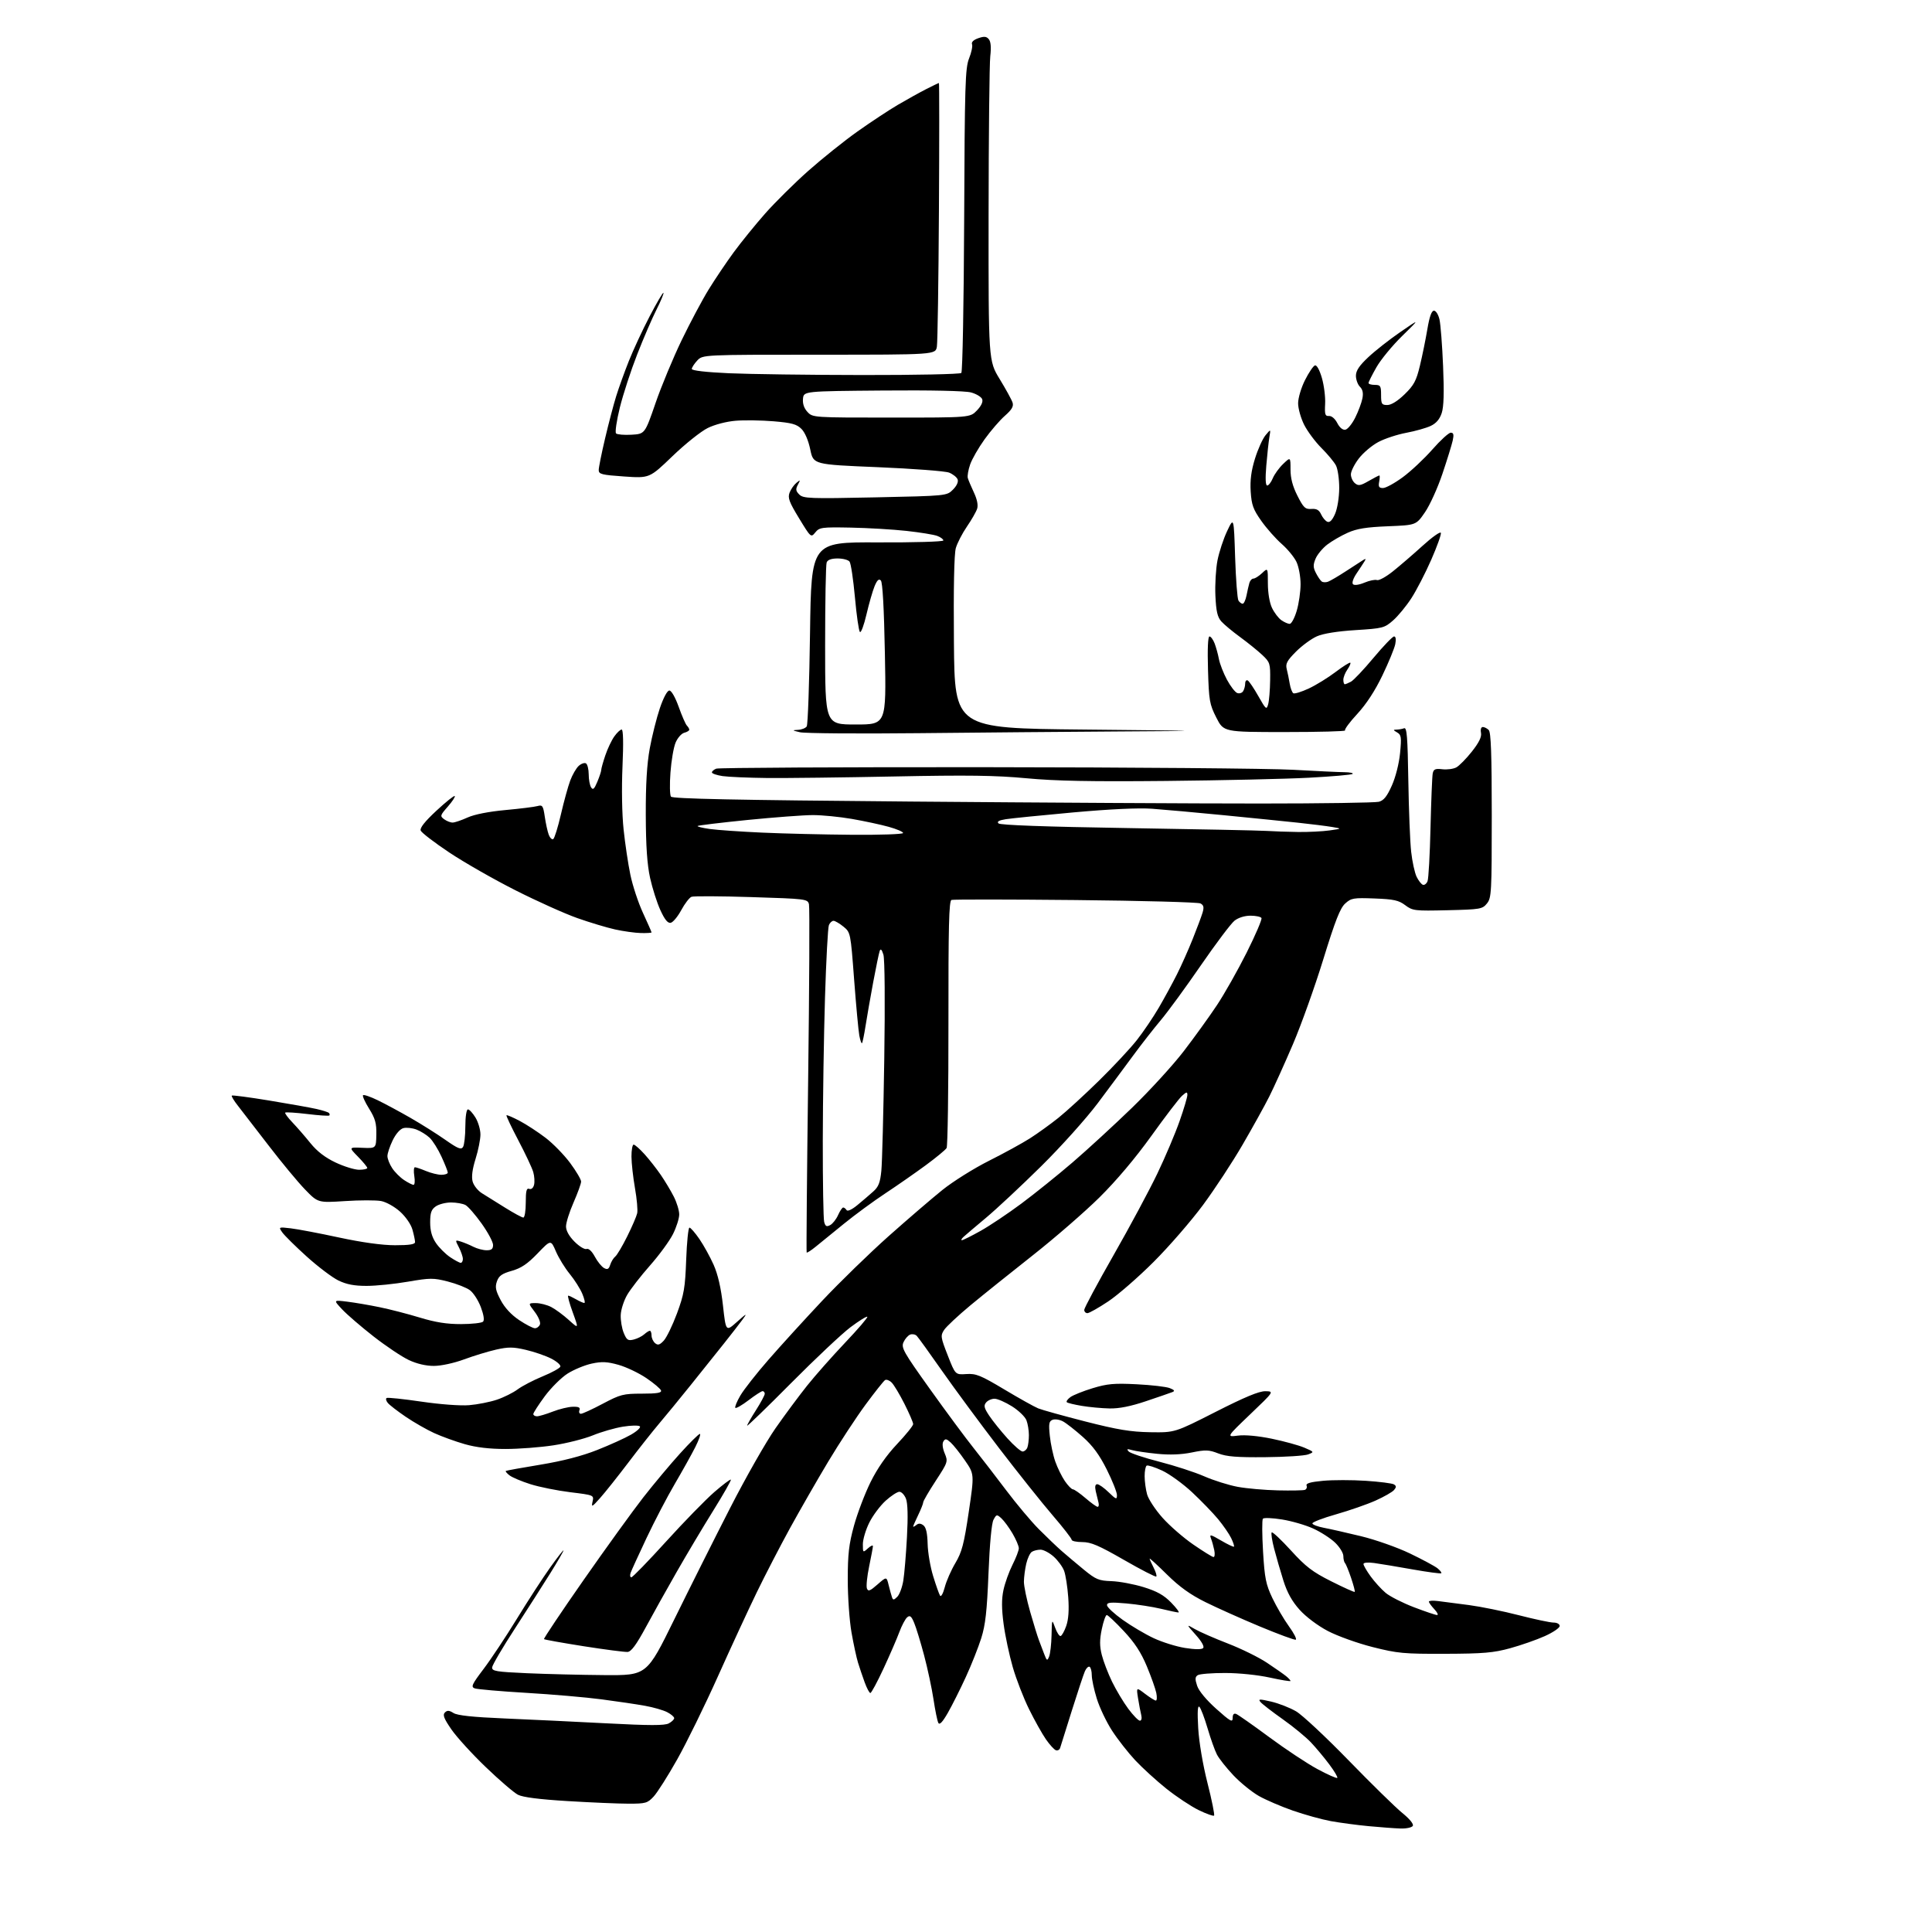 <?xml version="1.0" encoding="UTF-8" standalone="no"?>
<svg 
  version="1.1" 
  xmlns="http://www.w3.org/2000/svg" 
  xmlns:xlink="http://www.w3.org/1999/xlink" 
  xmlns:svg="http://www.w3.org/2000/svg"
  xmlns:rdf="http://www.w3.org/1999/02/22-rdf-syntax-ns#"
  xmlns:cc="http://creativecommons.org/ns#"
  xmlns:dc="http://purl.org/dc/elements/1.1/"
  viewBox="0 0 768 768"
  width="768"
  height="768"
>
<style>svg {background-color: white; }</style>"
<path stroke="none" fill="black" fill-rule="evenodd" d="M556.69,726.86C554.39,726.79 548.67,726.36 544.00,725.92C539.33,725.48 532.58,724.57 529.00,723.92C525.42,723.26 518.67,721.39 514.00,719.77C509.32,718.14 503.21,715.51 500.41,713.93C497.62,712.34 493.06,708.64 490.29,705.71C487.52,702.78 484.57,699.06 483.74,697.44C482.90,695.82 481.23,691.12 480.02,687.00C478.81,682.88 477.35,679.05 476.78,678.50C476.08,677.81 475.93,680.48 476.31,687.00C476.64,692.61 478.16,701.56 480.01,708.84C481.74,715.63 482.90,721.43 482.61,721.73C482.31,722.02 479.54,721.03 476.46,719.53C473.38,718.02 467.63,714.20 463.68,711.05C459.73,707.89 454.16,702.82 451.30,699.77C448.45,696.72 444.28,691.40 442.04,687.94C439.80,684.48 437.08,678.75 435.99,675.22C434.89,671.68 434.00,667.51 434.00,665.95C434.00,664.39 433.62,662.88 433.15,662.59C432.68,662.30 431.84,663.06 431.29,664.28C430.75,665.50 428.40,672.58 426.07,680.00C423.75,687.42 421.66,694.10 421.42,694.83C421.19,695.57 420.44,695.98 419.75,695.75C419.06,695.53 417.28,693.58 415.78,691.42C414.28,689.26 411.27,683.89 409.09,679.47C406.90,675.05 403.98,667.53 402.60,662.75C401.22,657.97 399.57,650.24 398.95,645.56C398.13,639.39 398.12,635.68 398.90,632.01C399.50,629.23 401.12,624.73 402.49,622.01C403.87,619.29 405.00,616.34 405.00,615.46C405.00,614.58 403.87,611.93 402.49,609.57C401.11,607.22 399.12,604.52 398.07,603.56C396.25,601.91 396.10,601.94 394.93,604.13C394.17,605.54 393.41,613.76 392.94,625.46C392.33,640.51 391.73,645.91 390.06,651.21C388.89,654.90 386.13,661.88 383.90,666.71C381.68,671.54 378.48,677.91 376.79,680.87C374.67,684.57 373.49,685.82 373.00,684.87C372.60,684.12 371.74,679.90 371.08,675.50C370.41,671.10 368.73,663.23 367.34,658.00C365.95,652.77 364.18,646.98 363.40,645.13C362.29,642.44 361.72,641.99 360.63,642.89C359.88,643.52 358.47,646.16 357.51,648.76C356.54,651.37 353.72,657.89 351.23,663.25C348.74,668.61 346.38,673.00 345.98,673.00C345.59,673.00 344.58,671.09 343.72,668.75C342.87,666.41 341.68,662.90 341.08,660.95C340.47,659.00 339.31,653.60 338.49,648.95C337.67,644.30 337.00,634.87 337.00,627.99C337.00,617.79 337.45,613.83 339.47,606.49C340.83,601.55 343.79,593.76 346.05,589.18C348.77,583.69 352.35,578.55 356.58,574.06C360.11,570.32 363.00,566.74 363.00,566.10C363.00,565.47 361.45,561.86 359.55,558.09C357.65,554.32 355.36,550.50 354.47,549.61C353.57,548.71 352.39,548.26 351.83,548.60C351.28,548.94 347.79,553.33 344.08,558.36C340.37,563.39 333.69,573.58 329.24,581.00C324.79,588.42 317.95,600.35 314.02,607.50C310.10,614.65 304.16,626.12 300.82,633.00C297.48,639.88 290.51,654.95 285.33,666.50C280.15,678.05 272.89,692.85 269.20,699.39C265.52,705.94 261.31,712.57 259.85,714.14C257.39,716.79 256.65,717.00 249.85,716.99C245.81,716.99 234.91,716.52 225.64,715.96C214.40,715.28 207.82,714.44 205.89,713.44C204.30,712.62 198.54,707.68 193.11,702.46C187.67,697.24 181.51,690.49 179.43,687.46C176.47,683.17 175.91,681.69 176.84,680.76C177.78,679.82 178.54,679.86 180.27,680.95C181.83,681.93 187.91,682.58 200.50,683.11C210.40,683.53 228.67,684.40 241.09,685.05C258.18,685.95 264.21,685.96 265.84,685.08C267.03,684.45 268.00,683.51 268.00,682.99C268.00,682.47 266.74,681.40 265.21,680.61C263.67,679.81 259.73,678.68 256.46,678.09C253.18,677.49 245.40,676.34 239.16,675.52C232.93,674.70 219.43,673.53 209.16,672.93C198.90,672.32 189.69,671.52 188.70,671.15C187.13,670.56 187.58,669.58 192.23,663.44C195.16,659.58 201.13,650.58 205.49,643.46C209.85,636.33 215.80,627.17 218.71,623.10C221.62,619.03 224.00,615.98 224.00,616.32C224.00,616.66 221.68,620.66 218.85,625.22C216.01,629.77 209.66,639.71 204.73,647.31C199.79,654.90 195.70,661.88 195.63,662.81C195.52,664.30 197.19,664.58 209.50,665.13C217.20,665.47 231.06,665.81 240.30,665.88C257.11,666.00 257.11,666.00 268.03,643.75C274.04,631.51 284.02,611.59 290.23,599.47C296.43,587.35 304.55,573.08 308.28,567.75C312.00,562.42 317.67,554.79 320.87,550.78C324.06,546.78 330.86,539.10 335.97,533.71C341.08,528.33 345.04,523.71 344.77,523.44C344.50,523.16 341.48,525.04 338.07,527.60C334.66,530.17 324.03,540.17 314.44,549.83C304.85,559.50 297.00,567.09 297.00,566.72C297.00,566.35 298.57,563.58 300.50,560.57C302.42,557.56 304.00,554.62 304.00,554.05C304.00,553.47 303.61,553.00 303.14,553.00C302.67,553.00 300.17,554.62 297.58,556.60C294.98,558.58 292.61,559.95 292.31,559.64C292.01,559.34 292.90,557.14 294.30,554.75C295.70,552.36 300.75,545.93 305.53,540.46C310.30,534.98 319.90,524.45 326.85,517.06C333.81,509.67 345.67,498.14 353.20,491.43C360.74,484.72 370.36,476.46 374.58,473.06C378.81,469.66 387.14,464.44 393.10,461.45C399.06,458.46 406.43,454.42 409.47,452.48C412.50,450.54 417.58,446.88 420.74,444.35C423.91,441.82 431.14,435.19 436.82,429.62C442.50,424.06 449.27,416.80 451.88,413.50C454.48,410.20 458.44,404.35 460.68,400.50C462.92,396.65 466.16,390.70 467.87,387.29C469.59,383.87 472.40,377.57 474.11,373.29C475.83,369.00 477.60,364.26 478.05,362.75C478.68,360.62 478.48,359.80 477.18,359.12C476.26,358.65 453.90,358.04 427.50,357.78C401.10,357.52 378.93,357.50 378.23,357.74C377.23,358.09 376.98,368.36 377.02,406.61C377.05,433.25 376.72,455.64 376.29,456.36C375.85,457.09 372.09,460.19 367.93,463.25C363.76,466.31 356.56,471.32 351.93,474.38C347.29,477.44 339.90,482.86 335.50,486.44C331.10,490.01 326.03,494.14 324.22,495.61C322.42,497.08 320.82,498.10 320.66,497.89C320.50,497.68 320.77,466.92 321.25,429.55C321.73,392.18 321.88,360.64 321.58,359.46C321.05,357.36 320.45,357.29 298.72,356.61C286.45,356.22 275.72,356.17 274.88,356.49C274.04,356.82 272.21,359.20 270.81,361.79C269.41,364.38 267.52,366.65 266.61,366.83C265.45,367.06 264.23,365.56 262.52,361.82C261.17,358.88 259.33,353.11 258.42,348.99C257.26,343.69 256.75,336.38 256.71,324.00C256.67,311.85 257.15,303.75 258.29,297.50C259.20,292.55 261.01,285.35 262.31,281.50C263.74,277.30 265.24,274.50 266.08,274.50C266.90,274.50 268.44,277.20 269.80,281.00C271.07,284.57 272.54,287.93 273.06,288.45C273.58,288.97 274.00,289.71 274.00,290.08C274.00,290.46 273.09,291.00 271.99,291.29C270.88,291.58 269.33,293.35 268.55,295.22C267.77,297.08 266.86,302.41 266.52,307.06C266.17,311.70 266.26,316.03 266.71,316.67C267.31,317.53 291.89,318.04 362.01,318.63C413.98,319.07 476.52,319.42 501.00,319.41C525.48,319.41 546.67,319.09 548.11,318.72C550.06,318.21 551.36,316.59 553.28,312.27C554.79,308.90 556.14,303.53 556.55,299.37C557.16,293.03 557.03,292.11 555.37,291.15C553.75,290.21 553.73,290.06 555.17,290.03C556.09,290.01 557.44,289.77 558.17,289.49C559.25,289.08 559.56,293.05 559.83,310.24C560.02,321.93 560.52,334.69 560.96,338.60C561.39,342.50 562.37,346.97 563.12,348.52C563.88,350.08 565.01,351.52 565.63,351.72C566.25,351.92 567.08,351.28 567.47,350.29C567.87,349.31 568.40,339.73 568.65,329.00C568.91,318.27 569.30,308.58 569.53,307.45C569.87,305.76 570.54,305.46 573.36,305.79C575.23,306.01 577.73,305.68 578.89,305.06C580.06,304.43 582.85,301.60 585.09,298.77C587.94,295.16 589.03,292.93 588.72,291.31C588.46,289.97 588.76,289.00 589.44,289.00C590.08,289.00 591.14,289.54 591.80,290.20C592.68,291.08 593.00,300.00 593.00,324.09C593.00,354.77 592.88,356.92 591.09,359.14C589.28,361.38 588.48,361.52 575.44,361.83C562.35,362.14 561.56,362.05 558.60,359.83C555.99,357.87 554.05,357.45 546.41,357.16C538.03,356.84 537.12,357.00 534.74,359.16C532.73,360.98 530.79,365.92 526.05,381.28C522.70,392.17 517.25,407.39 513.95,415.12C510.64,422.85 506.41,432.20 504.56,435.89C502.70,439.58 497.92,448.21 493.94,455.05C489.97,461.90 482.89,472.68 478.22,479.00C473.54,485.32 464.72,495.50 458.61,501.60C452.50,507.71 444.35,514.80 440.51,517.35C436.67,519.91 432.95,522.00 432.26,522.00C431.57,522.00 431.00,521.41 431.00,520.69C431.00,519.96 436.25,510.18 442.66,498.94C449.08,487.70 456.91,473.10 460.07,466.50C463.23,459.90 467.20,450.53 468.90,445.67C470.61,440.81 472.00,436.13 472.00,435.27C472.00,433.94 471.67,433.99 469.88,435.60C468.71,436.64 463.23,443.80 457.71,451.50C451.32,460.40 443.79,469.32 437.04,476.00C431.20,481.77 419.28,492.12 410.55,499.00C401.82,505.88 390.67,514.82 385.77,518.88C380.88,522.95 376.16,527.35 375.30,528.67C373.82,530.92 373.91,531.57 376.74,538.79C379.75,546.50 379.75,546.50 384.13,546.21C387.97,545.95 389.79,546.68 399.22,552.32C405.11,555.85 411.19,559.24 412.72,559.86C414.25,560.48 422.70,562.83 431.50,565.08C444.27,568.34 449.47,569.20 457.26,569.33C467.03,569.48 467.03,569.48 483.26,561.23C494.80,555.36 500.51,552.99 503.00,553.03C506.50,553.10 506.50,553.10 497.00,562.18C487.50,571.27 487.50,571.27 492.08,570.68C494.89,570.31 500.09,570.79 505.58,571.92C510.48,572.93 516.30,574.53 518.50,575.47C522.46,577.17 522.47,577.20 520.01,578.15C518.64,578.68 510.99,579.18 503.01,579.25C491.66,579.36 487.58,579.03 484.26,577.75C480.57,576.31 479.23,576.26 473.76,577.38C469.60,578.23 464.99,578.41 460.00,577.91C455.88,577.50 451.38,576.84 450.00,576.44C448.03,575.88 447.75,575.99 448.66,576.98C449.30,577.66 454.78,579.50 460.84,581.05C466.90,582.60 474.93,585.21 478.68,586.85C482.43,588.49 488.43,590.38 492.00,591.04C495.57,591.70 502.77,592.33 508.00,592.45C513.23,592.57 518.03,592.48 518.69,592.25C519.34,592.02 519.65,591.26 519.39,590.57C519.03,589.65 520.85,589.12 525.94,588.64C529.81,588.28 537.45,588.28 542.91,588.64C548.38,589.00 553.42,589.64 554.11,590.07C555.10,590.68 555.11,591.16 554.17,592.29C553.51,593.09 550.22,594.97 546.86,596.48C543.50,597.99 536.42,600.45 531.13,601.96C525.83,603.46 521.59,605.10 521.69,605.60C521.79,606.09 523.82,606.86 526.19,607.31C528.56,607.75 535.23,609.26 541.00,610.66C546.81,612.07 555.52,615.14 560.50,617.54C565.45,619.92 570.37,622.57 571.43,623.42C572.49,624.28 573.16,625.17 572.93,625.39C572.69,625.62 567.55,624.93 561.50,623.86C555.45,622.78 548.59,621.64 546.25,621.32C543.74,620.98 542.00,621.14 542.00,621.72C542.00,622.26 543.28,624.47 544.85,626.64C546.42,628.80 549.10,631.75 550.80,633.18C552.51,634.61 557.56,637.18 562.04,638.89C566.51,640.60 570.66,642.00 571.26,642.00C571.86,642.00 571.37,640.96 570.17,639.69C568.98,638.41 568.00,637.06 568.00,636.67C568.00,636.29 569.69,636.19 571.75,636.46C573.81,636.72 579.33,637.44 584.00,638.05C588.67,638.67 597.59,640.48 603.82,642.09C610.04,643.69 616.23,645.00 617.57,645.00C618.95,645.00 620.00,645.59 620.00,646.36C620.00,647.11 617.34,648.92 614.08,650.38C610.82,651.85 604.63,654.01 600.33,655.19C593.72,657.01 589.70,657.36 574.50,657.41C558.04,657.47 555.57,657.24 545.63,654.73C539.65,653.22 531.64,650.34 527.84,648.35C523.81,646.23 519.14,642.72 516.63,639.93C513.61,636.57 511.68,633.11 510.17,628.32C508.99,624.57 507.33,618.85 506.49,615.61C505.64,612.37 505.21,609.46 505.52,609.15C505.83,608.83 509.28,612.07 513.18,616.34C519.08,622.82 521.76,624.87 529.24,628.62C534.17,631.10 538.35,632.98 538.53,632.80C538.71,632.62 538.05,630.11 537.07,627.22C536.10,624.33 535.00,621.67 534.65,621.31C534.29,620.96 534.00,619.70 534.00,618.53C534.00,617.35 532.54,614.98 530.75,613.25C528.96,611.52 525.02,608.98 522.00,607.61C518.98,606.23 513.39,604.61 509.59,604.01C505.80,603.40 502.39,603.27 502.02,603.71C501.65,604.14 501.68,610.01 502.08,616.76C502.72,627.40 503.21,629.83 505.79,635.26C507.43,638.69 510.39,643.75 512.38,646.50C514.38,649.25 515.59,651.64 515.08,651.81C514.57,651.98 508.16,649.61 500.83,646.56C493.50,643.50 483.75,639.14 479.16,636.86C473.20,633.91 468.86,630.80 463.91,625.92C460.11,622.16 457.00,619.32 457.00,619.60C457.00,619.87 457.71,621.47 458.57,623.14C459.44,624.82 459.92,626.41 459.64,626.69C459.36,626.97 453.59,624.00 446.81,620.10C436.83,614.36 433.67,613.00 430.24,613.00C427.91,613.00 426.00,612.59 426.00,612.08C426.00,611.57 422.58,607.18 418.41,602.33C414.23,597.47 404.67,585.48 397.16,575.68C389.65,565.87 379.45,552.05 374.49,544.97C369.53,537.88 365.00,531.60 364.41,531.01C363.82,530.42 362.65,530.20 361.80,530.52C360.96,530.85 359.77,532.20 359.17,533.53C358.16,535.73 359.11,537.40 369.70,552.22C376.10,561.18 383.85,571.65 386.93,575.50C390.00,579.35 395.86,586.95 399.95,592.38C404.04,597.81 409.89,604.79 412.97,607.88C416.04,610.97 420.12,614.87 422.03,616.54C423.94,618.21 427.91,621.55 430.84,623.96C435.64,627.89 436.77,628.36 441.84,628.53C444.96,628.64 450.69,629.71 454.60,630.91C459.93,632.56 462.65,634.08 465.55,637.05C467.67,639.22 468.98,640.99 468.45,640.98C467.93,640.98 464.80,640.32 461.50,639.52C458.20,638.73 452.01,637.77 447.75,637.39C441.45,636.84 440.01,636.97 440.05,638.11C440.08,638.87 442.89,641.49 446.29,643.91C449.69,646.34 455.23,649.62 458.61,651.20C461.99,652.78 467.57,654.53 471.03,655.08C474.95,655.71 477.66,655.74 478.25,655.15C478.83,654.57 477.74,652.59 475.34,649.90C471.50,645.58 471.50,645.58 475.00,647.60C476.93,648.71 482.85,651.30 488.16,653.35C493.48,655.41 500.45,658.84 503.66,660.99C506.87,663.13 510.29,665.52 511.25,666.30C512.21,667.08 513.00,667.94 513.00,668.20C513.00,668.46 509.29,667.86 504.75,666.86C500.02,665.82 492.45,665.04 487.00,665.04C481.77,665.03 476.88,665.42 476.13,665.90C475.05,666.59 474.99,667.45 475.88,670.13C476.56,672.18 479.55,675.78 483.50,679.31C489.05,684.27 490.00,684.81 490.00,682.96C490.00,681.51 490.47,680.96 491.40,681.32C492.16,681.62 498.07,685.76 504.53,690.54C510.98,695.32 519.60,701.03 523.68,703.23C527.76,705.43 531.32,707.01 531.59,706.74C531.86,706.47 530.43,704.06 528.42,701.38C526.41,698.69 523.13,694.76 521.13,692.64C519.13,690.52 514.07,686.36 509.88,683.40C505.69,680.44 501.72,677.37 501.07,676.58C500.04,675.35 500.62,675.33 505.34,676.42C508.34,677.12 512.78,678.86 515.21,680.28C517.65,681.70 527.03,690.47 536.07,699.76C545.11,709.06 554.71,718.46 557.41,720.66C560.41,723.10 562.04,725.12 561.60,725.83C561.21,726.47 559.00,726.94 556.69,726.86zM453.12,684.00C453.76,684.00 453.98,683.06 453.66,681.75C453.35,680.51 452.78,677.51 452.39,675.08C451.69,670.66 451.69,670.66 455.19,673.33C457.11,674.80 459.04,676.00 459.47,676.00C459.90,676.00 459.98,674.64 459.65,672.98C459.31,671.32 457.62,666.55 455.88,662.37C453.60,656.89 451.05,652.99 446.74,648.39C443.46,644.87 440.40,642.00 439.96,642.00C439.51,642.00 438.62,644.52 437.98,647.60C437.09,651.87 437.09,654.32 437.98,657.85C438.62,660.41 440.46,665.20 442.06,668.50C443.67,671.80 446.56,676.64 448.50,679.25C450.44,681.86 452.51,684.00 453.12,684.00zM417.04,658.50C417.49,657.40 417.93,653.58 418.01,650.00C418.15,643.52 418.16,643.51 419.42,647.00C420.11,648.92 421.09,650.43 421.59,650.35C422.09,650.26 423.10,648.46 423.84,646.35C424.75,643.77 425.01,640.01 424.64,634.93C424.34,630.77 423.60,626.05 423.00,624.43C422.40,622.82 420.52,620.26 418.82,618.75C417.12,617.24 414.78,616.01 413.61,616.02C412.45,616.02 410.90,616.41 410.18,616.87C409.45,617.33 408.45,619.46 407.95,621.60C407.45,623.75 407.04,626.96 407.02,628.73C407.01,630.51 408.13,635.91 409.51,640.73C410.89,645.56 412.46,650.62 412.99,652.00C413.51,653.38 414.46,655.85 415.08,657.50C416.13,660.25 416.29,660.33 417.04,658.50zM249.50,656.67C248.40,656.76 240.56,655.74 232.07,654.41C223.59,653.07 216.47,651.80 216.25,651.58C216.03,651.37 223.11,640.80 231.97,628.11C240.83,615.42 251.51,600.64 255.70,595.26C259.90,589.89 266.49,582.01 270.36,577.75C274.22,573.49 277.75,570.00 278.21,570.00C278.66,570.00 277.84,572.36 276.39,575.25C274.93,578.14 271.27,584.70 268.26,589.84C265.24,594.98 260.19,604.66 257.03,611.34C253.87,618.03 251.01,624.29 250.67,625.25C250.34,626.21 250.47,627.00 250.97,627.00C251.47,627.00 257.70,620.59 264.81,612.75C271.93,604.91 280.53,596.09 283.93,593.14C287.33,590.19 290.29,587.96 290.52,588.18C290.75,588.41 287.61,593.93 283.56,600.44C279.50,606.96 272.94,617.96 268.98,624.89C265.01,631.83 259.46,641.77 256.64,647.00C252.96,653.80 250.93,656.55 249.50,656.67zM356.69,634.74C357.57,633.86 358.65,630.96 359.08,628.32C359.51,625.67 360.16,617.88 360.53,611.00C360.98,602.82 360.84,597.55 360.13,595.75C359.54,594.24 358.36,593.00 357.53,593.00C356.69,593.00 354.23,594.60 352.06,596.56C349.89,598.53 346.96,602.44 345.56,605.26C344.15,608.08 343.00,611.95 343.00,613.85C343.00,617.25 343.04,617.28 345.00,615.50C346.10,614.50 347.00,614.10 347.00,614.60C347.00,615.09 346.32,618.73 345.50,622.67C344.68,626.62 344.28,630.56 344.61,631.43C345.11,632.74 345.84,632.47 348.82,629.85C352.42,626.69 352.42,626.69 353.25,630.10C353.71,631.97 354.31,634.14 354.58,634.93C354.99,636.13 355.33,636.10 356.69,634.74zM375.55,630.97C376.18,628.51 378.09,624.17 379.78,621.33C382.37,616.97 383.20,613.81 385.09,601.07C387.32,585.98 387.32,585.98 383.62,580.61C381.59,577.66 379.01,574.41 377.90,573.41C376.21,571.88 375.73,571.81 375.01,572.99C374.48,573.85 374.68,575.69 375.53,577.73C376.89,580.98 376.81,581.23 371.96,588.66C369.23,592.84 367.00,596.67 367.00,597.18C367.00,597.68 366.10,599.96 365.00,602.24C363.90,604.51 363.00,606.57 363.00,606.81C363.00,607.05 363.56,606.78 364.25,606.21C365.13,605.48 365.97,605.52 367.05,606.33C368.12,607.14 368.64,609.42 368.75,613.72C368.83,617.15 369.82,622.92 370.95,626.56C372.07,630.20 373.30,633.68 373.69,634.30C374.07,634.93 374.91,633.43 375.55,630.97zM482.38,618.95C482.86,618.98 483.00,617.76 482.70,616.25C482.39,614.74 481.80,612.62 481.38,611.55C480.72,609.82 481.18,609.92 485.39,612.38C488.01,613.92 490.32,615.01 490.52,614.82C490.72,614.62 490.22,613.09 489.41,611.42C488.60,609.75 486.26,606.37 484.22,603.89C482.17,601.42 477.53,596.62 473.90,593.22C470.26,589.82 464.89,585.93 461.96,584.57C459.03,583.22 456.27,582.33 455.82,582.61C455.37,582.89 455.00,584.78 455.01,586.81C455.01,588.84 455.45,592.09 455.99,594.04C456.53,595.98 459.29,600.17 462.12,603.34C464.94,606.51 470.46,611.31 474.38,614.00C478.29,616.69 481.89,618.92 482.38,618.95zM238.54,595.50C235.31,599.13 235.03,599.26 235.55,596.92C236.13,594.34 236.11,594.33 226.70,593.18C221.52,592.54 214.40,591.11 210.89,590.00C207.37,588.89 203.63,587.31 202.57,586.50C201.51,585.69 200.84,584.89 201.07,584.72C201.31,584.56 207.50,583.43 214.84,582.23C223.68,580.77 231.27,578.81 237.34,576.41C242.38,574.42 248.46,571.67 250.85,570.29C253.24,568.92 254.82,567.44 254.35,566.99C253.88,566.55 250.87,566.60 247.66,567.12C244.45,567.63 239.05,569.19 235.66,570.58C232.27,571.96 225.22,573.75 220.00,574.54C214.78,575.34 206.22,575.99 201.00,575.99C194.58,576.00 189.29,575.37 184.73,574.07C181.01,573.00 175.54,571.02 172.57,569.66C169.59,568.30 164.52,565.39 161.29,563.20C158.06,561.00 154.85,558.53 154.16,557.69C153.47,556.86 153.26,555.97 153.70,555.72C154.14,555.47 160.35,556.12 167.50,557.17C174.96,558.27 183.06,558.87 186.50,558.58C189.80,558.31 194.75,557.33 197.50,556.41C200.25,555.49 203.98,553.63 205.78,552.29C207.59,550.95 212.06,548.62 215.72,547.12C219.37,545.62 222.54,543.88 222.75,543.25C222.96,542.62 221.32,541.18 219.10,540.05C216.88,538.92 212.35,537.36 209.04,536.59C204.02,535.41 202.07,535.40 197.26,536.48C194.09,537.20 188.35,538.94 184.50,540.37C180.46,541.86 175.38,542.96 172.50,542.97C169.32,542.98 165.68,542.13 162.50,540.63C159.75,539.34 153.45,535.12 148.50,531.26C143.55,527.39 137.93,522.55 136.00,520.49C132.50,516.75 132.50,516.75 138.00,517.43C141.03,517.80 146.81,518.79 150.85,519.62C154.89,520.44 162.09,522.30 166.85,523.75C173.09,525.65 177.67,526.37 183.29,526.35C187.57,526.34 191.50,525.90 192.02,525.38C192.62,524.78 192.28,522.62 191.12,519.55C190.10,516.86 188.14,513.85 186.76,512.85C185.39,511.85 181.46,510.31 178.04,509.43C172.31,507.96 171.04,507.97 162.16,509.49C156.85,510.41 149.46,511.16 145.75,511.16C140.85,511.17 137.77,510.58 134.53,509.02C132.08,507.83 126.41,503.54 121.92,499.49C117.44,495.44 113.08,491.13 112.23,489.92C110.69,487.72 110.70,487.72 115.59,488.28C118.29,488.60 126.93,490.23 134.79,491.93C143.98,493.90 151.91,495.00 157.04,495.00C162.74,495.00 165.00,494.65 164.99,493.75C164.99,493.06 164.53,490.86 163.97,488.85C163.39,486.73 161.31,483.71 159.04,481.65C156.83,479.66 153.53,477.82 151.49,477.43C149.50,477.06 143.03,477.06 137.13,477.45C126.39,478.14 126.39,478.14 121.24,472.82C118.40,469.89 111.90,462.04 106.79,455.38C101.68,448.71 96.20,441.61 94.61,439.60C93.02,437.59 91.91,435.76 92.14,435.52C92.38,435.29 99.08,436.17 107.03,437.48C114.99,438.79 123.45,440.30 125.83,440.84C128.21,441.38 130.42,442.09 130.74,442.41C131.07,442.74 131.14,443.19 130.91,443.42C130.68,443.66 126.74,443.40 122.16,442.84C117.58,442.29 113.63,442.04 113.38,442.28C113.14,442.53 114.41,444.27 116.22,446.15C118.02,448.04 121.25,451.74 123.39,454.40C126.06,457.70 129.21,460.13 133.39,462.11C136.75,463.70 140.96,465.00 142.75,465.00C144.54,465.00 146.00,464.68 146.00,464.29C146.00,463.90 144.34,461.88 142.31,459.81C138.62,456.03 138.62,456.03 144.06,456.27C149.50,456.50 149.50,456.50 149.60,451.00C149.69,446.53 149.15,444.61 146.72,440.71C145.08,438.08 144.00,435.67 144.31,435.36C144.62,435.05 147.26,435.96 150.19,437.38C153.11,438.80 158.98,441.96 163.22,444.40C167.47,446.84 173.69,450.76 177.04,453.11C182.03,456.61 183.31,457.13 184.06,455.94C184.56,455.15 184.98,451.46 184.98,447.75C184.99,443.86 185.43,441.00 186.01,441.00C186.57,441.00 187.92,442.46 189.01,444.25C190.10,446.04 190.99,449.07 190.98,451.00C190.98,452.93 190.11,457.27 189.05,460.65C187.77,464.73 187.37,467.76 187.87,469.65C188.29,471.22 189.95,473.32 191.56,474.32C193.18,475.32 197.33,477.90 200.78,480.07C204.24,482.23 207.50,484.00 208.03,484.00C208.57,484.00 209.00,481.31 209.00,478.03C209.00,473.39 209.30,472.18 210.37,472.59C211.19,472.90 211.96,472.27 212.29,471.01C212.59,469.86 212.45,467.57 211.98,465.93C211.51,464.28 208.84,458.61 206.05,453.31C203.27,448.02 201.14,443.53 201.33,443.34C201.52,443.14 203.89,444.16 206.59,445.58C209.29,447.01 213.94,450.05 216.93,452.34C219.91,454.63 224.30,459.14 226.68,462.36C229.06,465.58 231.00,468.88 231.00,469.69C231.00,470.50 229.65,474.24 228.00,478.00C226.35,481.76 225.00,486.04 225.00,487.52C225.00,489.24 226.22,491.42 228.41,493.61C230.28,495.48 232.42,496.78 233.17,496.49C234.00,496.17 235.28,497.36 236.46,499.55C237.52,501.52 239.17,503.56 240.13,504.07C241.49,504.80 242.02,504.51 242.58,502.75C242.97,501.52 243.87,500.06 244.57,499.50C245.27,498.95 247.41,495.35 249.32,491.50C251.24,487.65 253.02,483.51 253.29,482.30C253.57,481.09 253.17,476.59 252.41,472.30C251.66,468.01 251.03,462.36 251.02,459.75C251.01,457.14 251.40,455.00 251.88,455.00C252.37,455.00 254.31,456.71 256.19,458.79C258.07,460.87 260.99,464.59 262.67,467.04C264.35,469.49 266.69,473.39 267.86,475.71C269.04,478.03 270.00,481.20 270.00,482.76C270.00,484.33 268.89,487.83 267.53,490.55C266.17,493.27 262.07,498.88 258.43,503.00C254.79,507.12 250.70,512.38 249.35,514.67C248.00,516.97 246.83,520.59 246.75,522.72C246.66,524.85 247.20,528.07 247.95,529.87C249.12,532.70 249.65,533.05 251.90,532.49C253.33,532.14 255.21,531.20 256.08,530.42C256.95,529.64 257.96,529.00 258.33,529.00C258.70,529.00 259.00,529.84 259.00,530.88C259.00,531.91 259.64,533.28 260.41,533.93C261.53,534.86 262.26,534.64 263.87,532.91C264.99,531.70 267.35,526.84 269.11,522.11C271.91,514.54 272.36,511.96 272.77,500.75C273.03,493.74 273.61,488.00 274.07,488.00C274.53,488.00 276.31,490.04 278.02,492.53C279.73,495.02 282.28,499.63 283.68,502.78C285.37,506.59 286.61,511.98 287.39,518.95C288.55,529.40 288.55,529.40 292.98,525.45C296.84,522.01 297.13,521.89 295.21,524.50C293.99,526.15 290.64,530.48 287.75,534.11C284.86,537.75 278.92,545.17 274.55,550.61C270.18,556.05 264.50,562.98 261.93,566.00C259.37,569.02 253.85,576.00 249.69,581.50C245.52,587.00 240.50,593.30 238.54,595.50zM436.32,598.99C436.77,598.99 436.92,598.21 436.66,597.25C436.40,596.29 435.91,594.26 435.57,592.75C435.17,590.92 435.37,590.00 436.18,590.00C436.86,590.00 438.89,591.44 440.70,593.20C443.68,596.09 444.00,596.19 444.00,594.31C444.00,593.17 442.18,588.60 439.96,584.16C437.04,578.33 434.40,574.73 430.44,571.20C427.42,568.51 423.87,565.73 422.54,565.02C421.22,564.31 419.37,564.03 418.43,564.39C416.99,564.94 416.81,565.95 417.32,570.78C417.65,573.94 418.63,578.54 419.50,581.01C420.37,583.48 422.08,586.96 423.29,588.74C424.51,590.53 425.95,592.01 426.50,592.03C427.05,592.06 429.30,593.63 431.50,595.52C433.70,597.42 435.87,598.98 436.32,598.99zM406.49,577.00C407.20,577.00 408.06,576.29 408.39,575.42C408.73,574.55 409.00,572.33 409.00,570.48C409.00,568.64 408.57,565.99 408.03,564.59C407.50,563.19 404.91,560.69 402.28,559.04C399.65,557.39 396.54,556.03 395.37,556.02C394.20,556.01 392.68,556.68 391.99,557.51C390.97,558.74 391.19,559.69 393.23,562.76C394.60,564.82 397.85,568.86 400.45,571.75C403.06,574.64 405.77,577.00 406.49,577.00zM213.46,563.00C214.27,563.00 217.08,562.16 219.71,561.14C222.35,560.11 225.94,559.24 227.69,559.21C230.07,559.15 230.74,559.50 230.34,560.57C230.03,561.36 230.30,562.00 230.93,562.00C231.56,562.00 235.47,560.20 239.62,558.00C246.61,554.30 247.76,554.00 255.17,554.00C261.11,554.00 263.07,553.68 262.77,552.75C262.55,552.06 259.93,549.84 256.94,547.82C253.95,545.79 248.97,543.42 245.88,542.55C241.36,541.28 239.26,541.18 235.22,542.05C232.46,542.64 228.14,544.43 225.62,546.02C223.11,547.62 219.02,551.69 216.53,555.07C214.04,558.45 212.00,561.62 212.00,562.11C212.00,562.60 212.66,563.00 213.46,563.00zM441.06,559.88C438.00,559.82 433.05,559.36 430.06,558.86C427.08,558.37 424.38,557.71 424.07,557.40C423.76,557.09 424.40,556.18 425.50,555.37C426.60,554.57 430.59,552.97 434.38,551.82C440.17,550.06 442.92,549.81 451.88,550.27C457.72,550.56 463.62,551.25 465.00,551.80C466.89,552.55 467.13,552.95 466.00,553.39C465.18,553.72 460.48,555.34 455.56,556.99C449.48,559.04 444.85,559.96 441.06,559.88zM212.64,528.00C213.42,528.00 214.32,527.32 214.64,526.49C214.96,525.66 214.03,523.42 212.56,521.49C209.90,518.00 209.90,518.00 213.00,518.00C214.70,518.00 217.45,518.70 219.11,519.56C220.76,520.41 223.91,522.73 226.10,524.71C230.08,528.30 230.08,528.30 227.66,521.65C226.33,517.99 225.53,515.02 225.87,515.04C226.22,515.05 227.62,515.71 229.00,516.50C230.38,517.29 231.84,517.95 232.26,517.96C232.68,517.98 232.34,516.35 231.49,514.33C230.65,512.31 228.39,508.74 226.48,506.41C224.56,504.07 222.09,500.05 220.98,497.46C218.97,492.76 218.97,492.76 213.68,498.27C209.68,502.43 207.19,504.11 203.46,505.17C199.56,506.27 198.32,507.14 197.54,509.35C196.74,511.63 197.02,513.02 199.03,516.82C200.62,519.83 203.24,522.66 206.36,524.75C209.04,526.54 211.86,528.00 212.64,528.00zM183.15,502.00C183.62,502.00 184.00,501.30 184.00,500.45C184.00,499.60 183.29,497.53 182.43,495.86C180.87,492.86 180.88,492.83 183.18,493.54C184.45,493.93 186.72,494.87 188.20,495.63C189.69,496.38 192.05,497.00 193.45,497.00C195.38,497.00 196.00,496.49 196.00,494.88C196.00,493.71 193.96,489.89 191.46,486.39C188.96,482.89 186.07,479.57 185.02,479.01C183.98,478.46 181.40,478.00 179.29,478.00C177.17,478.00 174.44,478.70 173.22,479.56C171.45,480.80 171.00,482.09 171.00,485.91C171.00,489.24 171.69,491.73 173.27,494.08C174.52,495.93 177.07,498.48 178.92,499.73C180.78,500.98 182.68,502.00 183.15,502.00zM382.37,493.00C382.81,493.00 386.14,491.34 389.77,489.31C393.39,487.29 400.69,482.40 405.99,478.46C411.29,474.51 420.45,467.15 426.33,462.10C432.22,457.04 442.85,447.27 449.97,440.38C457.08,433.49 466.38,423.32 470.62,417.78C474.87,412.24 480.77,404.06 483.73,399.60C486.70,395.15 492.02,385.73 495.57,378.67C499.11,371.61 501.76,365.42 501.45,364.92C501.14,364.41 499.17,364.00 497.08,364.00C494.79,364.00 492.26,364.79 490.75,365.98C489.36,367.07 483.34,375.06 477.37,383.73C471.40,392.41 464.24,402.20 461.46,405.50C458.68,408.80 453.75,415.10 450.52,419.50C447.29,423.90 440.93,432.45 436.40,438.50C431.81,444.62 421.81,455.77 413.83,463.65C405.95,471.43 396.12,480.61 392.00,484.05C387.88,487.50 383.84,490.92 383.04,491.66C382.23,492.40 381.93,493.00 382.37,493.00zM330.02,486.99C331.01,486.46 332.42,484.67 333.15,483.01C333.89,481.36 334.80,480.00 335.19,480.00C335.57,480.00 336.17,480.47 336.52,481.03C336.90,481.65 338.63,480.85 340.83,479.04C342.85,477.37 345.69,474.95 347.13,473.65C349.23,471.79 349.89,470.09 350.35,465.40C350.67,462.16 351.19,442.18 351.51,421.00C351.85,398.52 351.71,381.25 351.17,379.50C350.54,377.46 350.07,376.98 349.70,378.00C349.40,378.82 348.23,384.45 347.10,390.50C345.97,396.55 344.61,404.37 344.06,407.88C343.51,411.39 342.88,414.45 342.65,414.68C342.43,414.91 341.95,413.54 341.59,411.64C341.24,409.74 340.31,399.75 339.53,389.43C338.13,370.81 338.10,370.66 335.31,368.37C333.77,367.11 331.99,366.06 331.36,366.04C330.73,366.02 329.89,366.79 329.50,367.75C329.10,368.71 328.41,381.65 327.95,396.50C327.49,411.35 327.10,437.00 327.07,453.50C327.05,470.00 327.30,484.50 327.62,485.73C328.10,487.51 328.58,487.76 330.02,486.99zM164.38,470.99C164.87,471.00 165.01,469.43 164.69,467.50C164.38,465.57 164.49,464.00 164.94,464.00C165.39,464.00 167.37,464.68 169.35,465.50C171.32,466.32 174.08,467.00 175.47,467.00C176.86,467.00 178.00,466.60 178.00,466.12C178.00,465.64 176.88,462.80 175.51,459.81C174.14,456.82 172.01,453.42 170.76,452.25C169.52,451.09 167.17,449.63 165.54,449.01C163.91,448.39 161.59,448.14 160.38,448.44C159.06,448.77 157.35,450.72 156.09,453.31C154.94,455.69 154.00,458.50 154.01,459.57C154.01,460.63 154.86,462.79 155.90,464.36C156.93,465.93 159.07,468.07 160.64,469.10C162.21,470.14 163.90,470.99 164.38,470.99zM254.75,370.90C252.41,370.84 247.80,370.20 244.50,369.47C241.20,368.74 234.45,366.71 229.50,364.96C224.55,363.22 213.50,358.25 204.95,353.93C196.39,349.61 184.54,342.84 178.61,338.89C172.68,334.93 167.56,331.01 167.23,330.16C166.83,329.13 168.88,326.55 173.46,322.29C177.21,318.80 180.50,316.17 180.77,316.44C181.04,316.71 179.80,318.60 178.01,320.64C174.94,324.13 174.86,324.42 176.57,325.67C177.57,326.40 179.08,326.99 179.94,326.98C180.80,326.97 183.47,326.06 185.87,324.97C188.59,323.74 194.27,322.62 200.87,322.01C206.72,321.47 212.48,320.76 213.67,320.42C215.63,319.87 215.92,320.29 216.56,324.65C216.95,327.32 217.66,330.54 218.13,331.81C218.61,333.08 219.41,333.86 219.92,333.55C220.42,333.24 221.80,328.82 222.97,323.74C224.14,318.66 225.81,312.61 226.67,310.30C227.53,307.99 229.05,305.36 230.05,304.45C231.06,303.55 232.35,303.10 232.94,303.46C233.52,303.82 234.01,305.78 234.02,307.81C234.02,309.84 234.45,312.17 234.97,312.98C235.71,314.16 236.23,313.69 237.45,310.77C238.30,308.73 239.00,306.62 239.00,306.07C239.00,305.52 239.73,302.92 240.62,300.28C241.51,297.65 243.11,294.26 244.19,292.75C245.26,291.24 246.58,290.00 247.12,290.00C247.75,290.00 247.87,295.32 247.45,304.75C247.07,313.40 247.25,323.73 247.89,329.73C248.48,335.36 249.69,343.46 250.58,347.73C251.46,352.00 253.71,358.83 255.59,362.89C257.47,366.96 259.00,370.44 259.00,370.64C259.00,370.84 257.09,370.95 254.75,370.90zM338.75,331.84C349.89,331.93 359.00,331.61 359.00,331.13C359.00,330.65 356.41,329.54 353.25,328.67C350.09,327.79 343.50,326.38 338.62,325.53C333.73,324.69 326.76,324.00 323.12,324.01C319.48,324.01 307.79,324.89 297.14,325.95C286.49,327.02 277.57,328.10 277.32,328.34C277.07,328.59 279.26,329.13 282.19,329.54C285.11,329.95 294.48,330.60 303.00,330.98C311.52,331.37 327.61,331.75 338.75,331.84zM516.00,330.73C520.12,330.78 525.75,330.50 528.50,330.11C533.50,329.40 533.50,329.40 529.50,328.73C527.30,328.36 521.23,327.60 516.00,327.04C510.77,326.48 497.50,325.14 486.50,324.06C475.50,322.98 462.68,321.83 458.00,321.49C452.56,321.10 441.24,321.63 426.60,322.95C414.01,324.09 401.94,325.31 399.79,325.65C397.07,326.09 396.19,326.59 396.92,327.32C397.60,328.00 415.65,328.65 448.23,329.17C475.88,329.61 500.75,330.12 503.50,330.30C506.25,330.48 511.88,330.67 516.00,330.73zM463.50,310.44C433.64,310.73 419.57,310.46 408.00,309.37C395.76,308.23 384.73,308.07 355.50,308.66C335.15,309.07 312.43,309.34 305.00,309.27C297.57,309.19 289.59,308.85 287.25,308.51C284.91,308.16 283.00,307.50 283.00,307.05C283.00,306.59 283.78,305.91 284.74,305.55C285.69,305.18 333.95,304.92 391.99,304.97C450.02,305.02 504.93,305.48 514.00,306.00C523.08,306.51 532.26,306.94 534.42,306.96C536.57,306.98 538.05,307.29 537.70,307.64C537.34,307.99 529.51,308.67 520.28,309.16C511.05,309.65 485.50,310.22 463.50,310.44zM364.91,291.45C341.04,291.70 319.93,291.53 318.00,291.08C314.88,290.35 314.79,290.25 317.19,290.13C318.67,290.06 320.25,289.44 320.69,288.75C321.14,288.06 321.73,271.30 322.00,251.50C322.50,215.50 322.50,215.50 348.75,215.61C363.42,215.67 375.00,215.33 375.00,214.84C375.00,214.35 373.92,213.54 372.59,213.04C371.27,212.53 365.76,211.64 360.34,211.04C354.93,210.45 344.95,209.86 338.17,209.73C326.63,209.51 325.72,209.64 324.10,211.64C322.37,213.76 322.32,213.71 317.65,206.04C313.71,199.58 313.09,197.90 313.86,195.86C314.37,194.52 315.59,192.76 316.56,191.96C318.19,190.61 318.24,190.67 317.17,192.68C316.22,194.46 316.32,195.18 317.73,196.58C319.30,198.16 321.83,198.26 347.90,197.71C376.34,197.11 376.34,197.11 378.81,194.64C380.32,193.13 381.04,191.55 380.67,190.57C380.33,189.69 378.80,188.48 377.28,187.87C375.75,187.27 362.99,186.30 348.91,185.71C323.33,184.65 323.33,184.65 322.10,178.72C321.36,175.11 319.98,171.89 318.59,170.50C316.70,168.61 314.75,168.08 307.53,167.47C302.71,167.07 295.95,166.97 292.49,167.25C288.83,167.54 284.19,168.74 281.36,170.13C278.69,171.43 272.38,176.46 267.35,181.30C258.20,190.11 258.20,190.11 248.10,189.41C239.16,188.79 238.00,188.50 238.00,186.85C238.00,185.82 239.14,180.15 240.54,174.24C241.93,168.33 243.91,160.80 244.94,157.50C245.96,154.20 248.23,147.90 249.98,143.50C251.73,139.10 255.44,131.11 258.24,125.75C261.04,120.38 263.51,116.18 263.73,116.40C263.95,116.62 262.71,119.62 260.97,123.07C259.23,126.51 255.77,134.53 253.29,140.89C250.80,147.24 247.71,156.72 246.41,161.95C245.12,167.18 244.43,171.83 244.89,172.29C245.34,172.74 248.11,172.98 251.03,172.81C256.35,172.50 256.35,172.50 260.58,160.25C262.90,153.51 267.58,142.26 270.96,135.25C274.35,128.24 279.20,119.12 281.75,115.00C284.29,110.88 288.77,104.23 291.70,100.24C294.63,96.25 300.23,89.35 304.13,84.92C308.04,80.49 315.76,72.85 321.28,67.94C326.81,63.04 335.62,55.98 340.87,52.26C346.11,48.54 353.35,43.77 356.95,41.65C360.55,39.54 365.62,36.73 368.22,35.40C370.81,34.08 373.07,33.00 373.24,33.00C373.40,33.00 373.40,55.84 373.24,83.75C373.08,111.66 372.71,135.96 372.43,137.75C371.91,141.00 371.91,141.00 325.63,141.00C279.35,141.00 279.35,141.00 277.17,143.31C275.98,144.59 275.00,146.10 275.00,146.67C275.00,147.31 280.66,147.96 289.75,148.37C297.86,148.73 321.77,149.06 342.88,149.08C363.99,149.11 381.66,148.74 382.14,148.26C382.63,147.77 383.13,120.40 383.27,87.44C383.49,33.63 383.69,27.06 385.22,23.23C386.16,20.89 386.69,18.35 386.40,17.60C386.07,16.74 386.98,15.85 388.88,15.19C391.23,14.37 392.14,14.46 393.07,15.59C393.86,16.54 394.06,18.83 393.65,22.33C393.31,25.24 393.01,53.67 392.98,85.51C392.94,143.41 392.94,143.41 397.41,150.72C399.86,154.74 402.16,158.93 402.51,160.03C402.99,161.54 402.22,162.85 399.47,165.27C397.44,167.05 393.81,171.26 391.39,174.63C388.97,178.00 386.39,182.50 385.65,184.63C384.91,186.76 384.49,189.18 384.71,190.00C384.94,190.82 386.03,193.41 387.13,195.75C388.42,198.47 388.88,200.80 388.43,202.22C388.04,203.45 386.21,206.64 384.37,209.32C382.53,212.00 380.55,215.84 379.96,217.85C379.28,220.19 379.01,233.65 379.20,255.50C379.50,289.50 379.50,289.50 430.50,290.01C481.50,290.53 481.50,290.53 444.91,290.76C424.79,290.89 388.79,291.20 364.91,291.45zM510.87,291.00C486.42,291.00 486.42,291.00 483.50,285.25C480.81,279.94 480.56,278.49 480.20,266.25C479.95,258.02 480.17,253.00 480.78,253.00C481.32,253.00 482.23,254.24 482.82,255.75C483.40,257.26 484.18,260.07 484.54,262.00C484.91,263.93 486.35,267.61 487.73,270.19C489.12,272.77 490.95,275.15 491.80,275.48C492.65,275.80 493.71,275.49 494.15,274.78C494.60,274.08 494.98,272.69 494.98,271.69C494.99,270.70 495.47,270.17 496.04,270.52C496.61,270.88 498.51,273.70 500.25,276.79C503.21,282.04 503.48,282.25 504.11,279.96C504.49,278.61 504.85,274.33 504.90,270.45C505.00,263.73 504.85,263.25 501.75,260.34C499.96,258.66 496.02,255.48 493.00,253.27C489.98,251.07 486.60,248.26 485.50,247.03C483.95,245.29 483.43,243.03 483.14,236.80C482.94,232.40 483.32,226.08 483.97,222.75C484.63,219.42 486.35,214.17 487.81,211.10C490.47,205.50 490.47,205.50 490.98,221.50C491.27,230.30 491.86,238.06 492.31,238.75C492.75,239.44 493.51,240.00 493.98,240.00C494.45,240.00 495.14,238.54 495.50,236.75C495.85,234.96 496.37,232.71 496.64,231.75C496.91,230.79 497.64,230.00 498.25,230.00C498.87,230.00 500.41,229.02 501.69,227.83C504.00,225.65 504.00,225.65 504.00,231.92C504.00,235.65 504.66,239.59 505.63,241.63C506.53,243.52 508.20,245.73 509.35,246.53C510.50,247.34 512.00,248.00 512.68,248.00C513.37,248.00 514.61,245.67 515.46,242.82C516.31,239.97 517.00,235.20 517.00,232.22C517.00,229.24 516.27,225.26 515.37,223.37C514.47,221.48 511.83,218.26 509.49,216.22C507.15,214.17 503.51,210.06 501.40,207.08C498.15,202.49 497.51,200.71 497.17,195.39C496.89,190.89 497.37,187.17 498.88,182.30C500.04,178.56 501.93,174.38 503.08,173.00C505.16,170.50 505.16,170.50 504.60,173.76C504.30,175.56 503.74,180.62 503.38,185.01C502.94,190.22 503.07,193.00 503.73,193.00C504.30,193.00 505.29,191.70 505.95,190.12C506.61,188.53 508.46,185.97 510.07,184.43C513.00,181.63 513.00,181.63 513.00,186.63C513.00,190.11 513.84,193.30 515.75,197.07C518.16,201.83 518.85,202.48 521.30,202.31C523.38,202.16 524.37,202.72 525.18,204.50C525.78,205.81 526.91,207.14 527.69,207.43C528.63,207.80 529.65,206.72 530.72,204.24C531.64,202.11 532.34,197.71 532.36,194.00C532.37,190.43 531.78,186.38 531.05,185.00C530.32,183.62 527.73,180.51 525.30,178.09C522.86,175.66 519.77,171.51 518.43,168.87C517.10,166.23 516.01,162.36 516.02,160.28C516.03,158.18 517.25,154.09 518.77,151.08C520.27,148.10 522.04,145.48 522.70,145.26C523.43,145.02 524.52,146.99 525.47,150.23C526.32,153.18 526.91,157.83 526.76,160.55C526.54,164.77 526.76,165.48 528.28,165.36C529.33,165.27 530.69,166.43 531.59,168.17C532.53,170.00 533.76,171.01 534.81,170.81C535.74,170.64 537.50,168.47 538.73,166.00C539.96,163.53 541.24,160.11 541.57,158.41C542.00,156.28 541.70,154.84 540.59,153.74C539.72,152.86 539.00,150.90 539.00,149.37C539.00,147.35 540.32,145.36 543.93,141.98C546.64,139.43 552.37,134.93 556.68,131.97C564.50,126.59 564.50,126.59 557.39,133.55C553.48,137.37 548.87,142.97 547.15,146.00C545.43,149.03 544.01,151.84 544.01,152.25C544.00,152.66 545.12,153.00 546.50,153.00C548.75,153.00 549.00,153.40 549.00,157.00C549.00,160.59 549.25,161.00 551.48,161.00C553.05,161.00 555.58,159.43 558.34,156.75C562.04,153.16 562.99,151.40 564.43,145.41C565.37,141.51 566.70,134.99 567.39,130.91C568.24,125.84 569.07,123.50 570.03,123.50C570.80,123.50 571.78,125.06 572.22,127.00C572.66,128.93 573.31,137.27 573.65,145.55C574.10,156.07 573.93,161.69 573.10,164.21C572.28,166.68 570.89,168.29 568.70,169.32C566.94,170.15 562.58,171.38 559.00,172.05C555.42,172.72 550.43,174.36 547.91,175.71C545.38,177.05 541.89,179.99 540.16,182.25C538.42,184.51 537.00,187.35 537.00,188.56C537.00,189.77 537.72,191.36 538.61,192.09C539.97,193.22 540.80,193.08 544.05,191.21C546.17,189.99 548.08,189.00 548.31,189.00C548.54,189.00 548.51,190.12 548.24,191.50C547.86,193.49 548.17,194.00 549.77,194.00C550.88,194.00 554.42,192.06 557.65,189.68C560.87,187.31 566.15,182.36 569.38,178.68C572.60,175.01 575.90,172.00 576.70,172.00C577.81,172.00 578.00,172.74 577.48,175.11C577.10,176.83 575.26,182.79 573.38,188.36C571.51,193.94 568.39,200.81 566.45,203.63C562.93,208.75 562.93,208.75 551.71,209.20C543.17,209.54 539.37,210.15 535.77,211.76C533.16,212.92 529.50,215.04 527.62,216.47C525.75,217.91 523.65,220.43 522.96,222.09C521.94,224.55 521.97,225.59 523.11,227.80C523.87,229.29 524.91,230.80 525.41,231.16C525.91,231.52 527.03,231.56 527.91,231.24C528.78,230.92 531.98,229.05 535.00,227.08C538.02,225.11 541.12,223.11 541.89,222.62C542.91,221.98 543.05,222.11 542.43,223.12C541.97,223.88 540.54,226.04 539.27,227.93C537.91,229.94 537.32,231.72 537.84,232.24C538.37,232.77 540.25,232.51 542.39,231.61C544.40,230.77 546.64,230.31 547.37,230.59C548.10,230.87 550.90,229.35 553.60,227.20C556.29,225.06 561.63,220.47 565.45,217.00C569.27,213.52 572.56,211.19 572.77,211.81C572.98,212.43 571.25,217.24 568.94,222.51C566.64,227.77 563.08,234.65 561.05,237.79C559.02,240.93 555.74,244.91 553.77,246.63C550.36,249.63 549.67,249.80 538.85,250.48C531.65,250.93 526.04,251.83 523.50,252.94C521.30,253.91 517.55,256.65 515.17,259.04C511.60,262.63 510.96,263.84 511.49,265.95C511.85,267.35 512.39,269.97 512.68,271.76C512.98,273.55 513.63,275.27 514.12,275.58C514.62,275.88 517.38,275.03 520.26,273.69C523.14,272.34 527.94,269.39 530.92,267.12C533.91,264.86 536.54,263.21 536.77,263.44C537.01,263.68 536.48,264.90 535.60,266.16C534.72,267.42 534.00,269.24 534.00,270.22C534.00,271.20 534.25,272.00 534.57,272.00C534.88,272.00 535.99,271.54 537.03,270.98C538.07,270.43 542.12,266.15 546.01,261.48C549.91,256.82 553.58,253.00 554.17,253.00C554.84,253.00 555.02,254.16 554.64,256.06C554.30,257.75 552.00,263.34 549.53,268.48C546.60,274.59 543.13,279.90 539.55,283.78C536.52,287.04 534.34,290.00 534.69,290.36C535.04,290.71 524.33,291.00 510.87,291.00zM340.15,288.00C352.30,288.00 352.30,288.00 351.76,259.91C351.41,241.65 350.85,231.45 350.14,230.74C349.35,229.95 348.66,230.60 347.64,233.07C346.87,234.96 345.43,239.99 344.43,244.26C343.44,248.53 342.27,251.67 341.83,251.23C341.38,250.78 340.49,244.59 339.85,237.46C339.20,230.33 338.24,223.94 337.71,223.25C337.19,222.56 335.06,222.00 332.98,222.00C330.47,222.00 329.01,222.53 328.61,223.58C328.27,224.45 328.00,239.30 328.00,256.58C328.00,288.00 328.00,288.00 340.15,288.00zM354.35,166.00C385.63,166.00 385.63,166.00 388.34,163.16C390.07,161.36 390.83,159.73 390.43,158.67C390.08,157.77 388.08,156.56 385.99,156.00C383.66,155.37 369.99,155.07 350.84,155.24C319.50,155.50 319.50,155.50 319.20,158.51C319.01,160.49 319.62,162.29 320.99,163.76C323.07,165.99 323.26,166.00 354.35,166.00z" />

</svg>